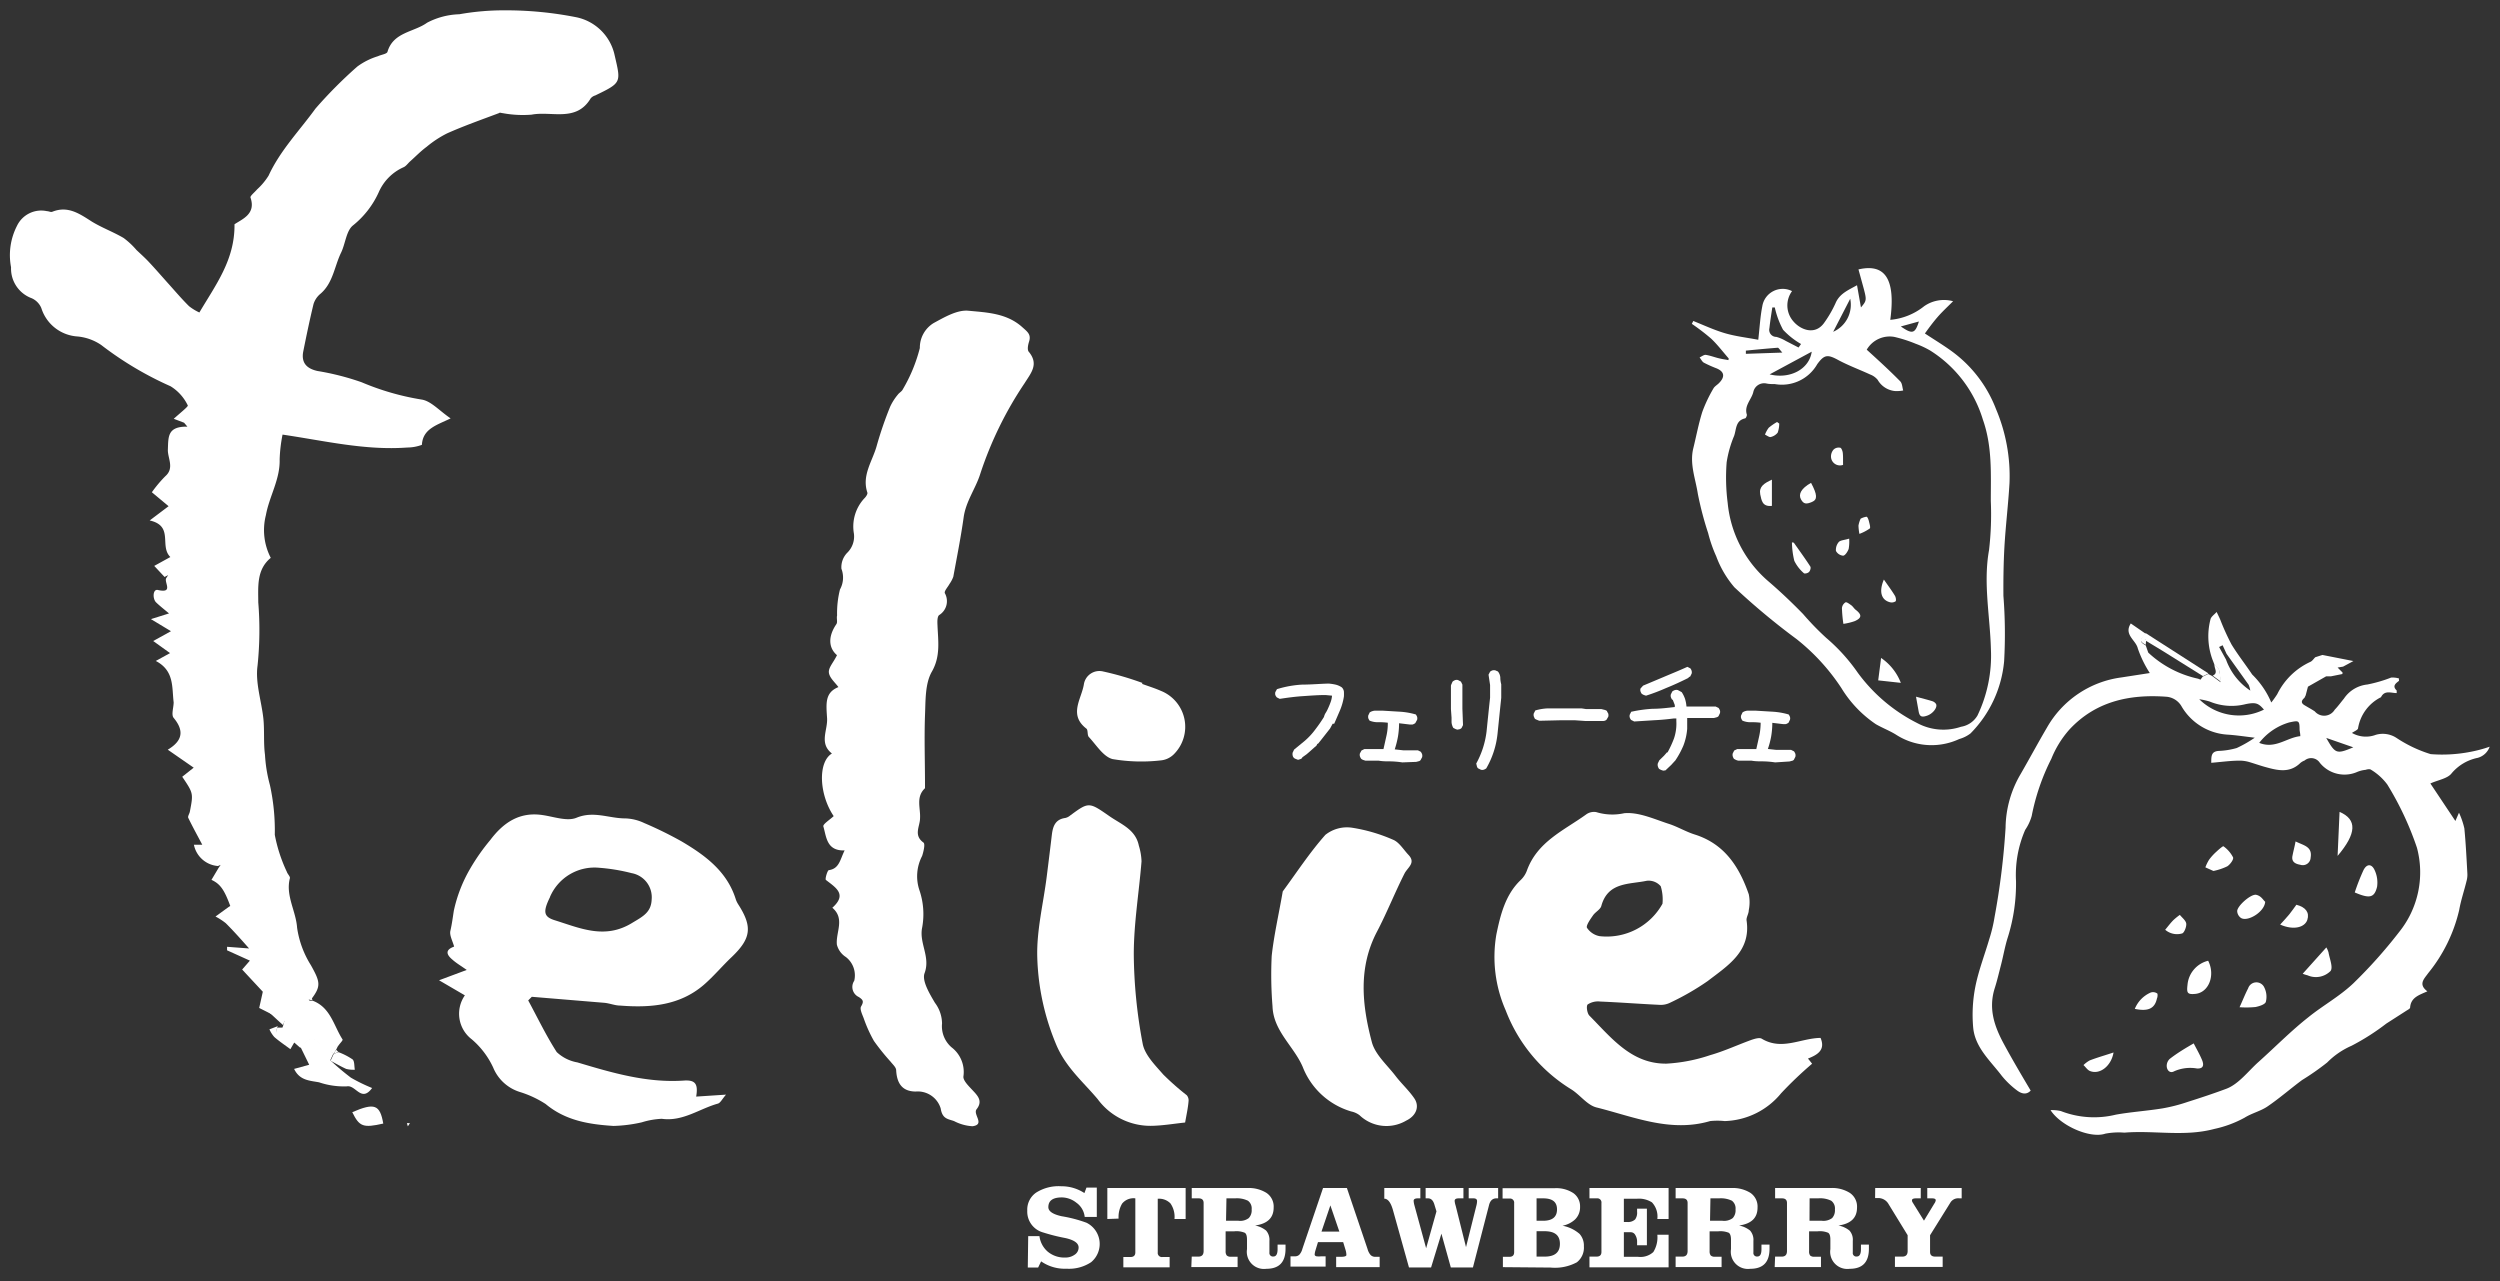 <svg id="レイヤー_1" data-name="レイヤー 1" xmlns="http://www.w3.org/2000/svg" viewBox="0 0 242 124"><rect x="0" y="0" width="242" height="124" fill="#333333" stroke="none"/><defs><style>.cls-1{fill:#fff;}</style></defs><title>logo-white</title><path class="cls-1" d="M81.76,82.32C80,82.38,80,81,79.7,80c-.06-.22.62-.64,1-1-1.41-2.09-1.55-5.23-.17-6.06-1.27-1-.39-2.26-.47-3.43-.09-1.41-.22-2.47,1.1-3-.32-.44-.85-.88-.92-1.38s.41-.95.78-1.71c-.79-.67-.91-1.76-.06-3,.14-.2,0-.56.07-.84a9.41,9.41,0,0,1,.28-2.52,2.37,2.37,0,0,0,.14-2A2,2,0,0,1,82,53.52a2.2,2.2,0,0,0,.66-1.86,4,4,0,0,1,1-3.41c.15-.14.35-.43.3-.57-.56-1.69.51-3.06.91-4.54a35.86,35.86,0,0,1,1.3-3.78,5.3,5.3,0,0,1,.74-1.16c.14-.19.39-.31.48-.51a15.22,15.22,0,0,0,1.65-4,2.79,2.79,0,0,1,1.34-2.42c1.05-.57,2.29-1.3,3.37-1.19,1.78.17,3.71.23,5.22,1.6.49.44.87.7.64,1.4-.1.32-.2.81,0,1,.95,1.18.21,2-.42,3a35.56,35.56,0,0,0-4.31,8.82c-.44,1.39-1.39,2.64-1.6,4.19-.27,1.92-.65,3.83-1,5.74a3,3,0,0,1-.37.7c-.16.3-.53.69-.45.89a1.58,1.58,0,0,1-.55,2.12c-.19.15-.18.63-.16,1,.06,1.53.31,3-.56,4.5-.65,1.16-.59,2.79-.65,4.21-.08,2.23,0,4.47,0,6.71,0,.12,0,.29,0,.34-.91.85-.42,1.92-.48,2.9,0,.79-.66,1.64.33,2.36.19.13,0,.91-.13,1.3a4.24,4.24,0,0,0-.25,3.34,7.18,7.18,0,0,1,.26,3.56c-.33,1.53.82,2.84.23,4.44-.28.74.49,2,1,2.87a3.39,3.39,0,0,1,.69,2,2.7,2.7,0,0,0,.92,2.31,3,3,0,0,1,1.15,2.81c-.05.36.42.85.74,1.19.56.61,1.21,1.14.53,2-.37.5.86,1.47-.39,1.64a4.4,4.4,0,0,1-1.79-.5c-.59-.21-1.13-.2-1.29-1.22a2.32,2.32,0,0,0-2.41-1.64c-1.27,0-1.83-.74-1.9-2.05,0-.29-.33-.57-.54-.84a21.8,21.8,0,0,1-1.61-2,13.24,13.24,0,0,1-1-2.22c-.14-.36-.39-.88-.25-1.12.28-.48.22-.63-.22-.92a1.07,1.07,0,0,1-.44-1.57,2.24,2.24,0,0,0-.81-2.3,2,2,0,0,1-.87-1.2c-.12-1.2.81-2.51-.44-3.57,1.46-1.3.34-1.94-.62-2.69-.11-.08.15-.94.28-.95C81.24,84.09,81.31,83.23,81.76,82.32Z"/><path class="cls-1" d="M176.23,100.47c.5,1.18-.31,1.64-1.22,2,.25.3.42.52.4.5a37.24,37.24,0,0,0-3,2.86,7.32,7.32,0,0,1-5.46,2.69,6.59,6.59,0,0,0-1.41,0c-3.85,1.13-7.4-.42-11-1.32-.92-.23-1.61-1.25-2.49-1.78a15.41,15.41,0,0,1-6.3-7.62,12.84,12.84,0,0,1-.9-7.35c.38-1.83.85-3.84,2.36-5.27a2.42,2.42,0,0,0,.58-.87c1-2.82,3.56-3.9,5.72-5.45a1.3,1.3,0,0,1,1-.25,5.3,5.3,0,0,0,2.71.11c1.37-.13,2.84.54,4.23,1,.89.27,1.71.78,2.6,1.06,2.89.91,4.31,3.13,5.23,5.78a3.85,3.85,0,0,1,0,1.55c0,.35-.26.7-.21,1,.44,3-1.85,4.38-3.77,5.86a25,25,0,0,1-3.63,2.09,2,2,0,0,1-1,.21c-1.92-.09-3.84-.24-5.76-.32a1.83,1.83,0,0,0-1.22.28c-.16.14-.06.87.17,1.09,2.12,2.14,4.07,4.68,7.46,4.64a15.93,15.93,0,0,0,4.22-.82c1.37-.39,2.67-1,4-1.48.32-.11.79-.25,1-.11C172.49,101.72,174.32,100.49,176.23,100.47Zm-15.3-13a4.38,4.38,0,0,0-.17-1.68,1.54,1.54,0,0,0-1.36-.53c-1.68.36-3.75.1-4.39,2.43-.09.35-.57.58-.8.91s-.71,1-.59,1.21a1.88,1.88,0,0,0,1.22.81A6.17,6.17,0,0,0,160.93,87.48Z"/><path class="cls-1" d="M51.13,96.84c.9,1.66,1.72,3.38,2.76,5a3.88,3.88,0,0,0,2,1c3.34,1,6.71,2,10.29,1.76,1.12-.08,1.42.31,1.21,1.55l2.89-.19c-.37.42-.54.8-.79.87-1.8.5-3.38,1.75-5.42,1.47a7.54,7.54,0,0,0-1.94.34,13.81,13.81,0,0,1-2.75.35c-2.35-.15-4.63-.51-6.56-2.12a10,10,0,0,0-2.51-1.17,4.11,4.11,0,0,1-2.57-2.36,8,8,0,0,0-2.08-2.74A3.11,3.11,0,0,1,45,96.35l-2.5-1.46,2.68-1c-.52-.37-1-.65-1.39-1-.89-.74-.32-1.08.17-1.26-.15-.55-.47-1.1-.36-1.54.15-.65.23-1.29.33-1.93a13.86,13.86,0,0,1,1.54-4,19.93,19.93,0,0,1,2-2.86c1.26-1.67,2.82-2.74,5.06-2.4,1.1.16,2.37.63,3.27.26,1.67-.69,3.15.06,4.71.06a4.62,4.62,0,0,1,1.85.45A36.86,36.86,0,0,1,66,81.46c2.28,1.35,4.39,2.9,5.23,5.61a2.27,2.27,0,0,0,.23.47c1.4,2.18,1.25,3.3-.63,5.1-.93.88-1.75,1.87-2.71,2.7-2.33,2-5.17,2.23-8.08,2-.52,0-1-.22-1.56-.27l-7-.58Zm2.11-10c-.69,1.41-.63,1.9.46,2.24,2.47.77,4.87,1.89,7.52.24,1-.6,1.81-1,1.86-2.24a2.37,2.37,0,0,0-1.94-2.56A18.06,18.06,0,0,0,58,84,4.69,4.69,0,0,0,53.24,86.82Z"/><path class="cls-1" d="M124.17,86.29c1.34-1.82,2.61-3.77,4.13-5.48a3.37,3.37,0,0,1,2.56-.69,16,16,0,0,1,4,1.17c.58.24,1,.95,1.46,1.44.75.77,0,1.19-.34,1.78-.95,1.87-1.72,3.83-2.69,5.68-1.83,3.49-1.44,7.11-.5,10.67.32,1.23,1.5,2.24,2.32,3.32.57.74,1.28,1.38,1.8,2.15s.19,1.67-.78,2.14a3.77,3.77,0,0,1-4.53-.52,2,2,0,0,0-.8-.36,7.23,7.23,0,0,1-4.7-4.32c-.86-2-2.84-3.47-2.92-5.85a37.91,37.91,0,0,1-.08-4.88C123.32,90.5,123.79,88.5,124.17,86.29Z"/><path class="cls-1" d="M114.72,108.66c-1.06.11-2.15.3-3.24.32a6.34,6.34,0,0,1-5.23-2.59c-1.39-1.65-3-3-3.94-5.11a23.47,23.47,0,0,1-1.9-8.54c-.09-2.61.58-5.24.91-7.86.17-1.36.34-2.72.5-4.08.1-.81.33-1.49,1.3-1.62a1.11,1.11,0,0,0,.46-.23c1.82-1.34,1.82-1.33,3.82.06,1.12.78,2.52,1.27,2.84,2.85a5.77,5.77,0,0,1,.26,1.52c-.24,3-.75,6-.75,9a48.2,48.2,0,0,0,.86,8.64c.2,1.1,1.22,2.1,2,3a25.84,25.84,0,0,0,2.27,2,.78.78,0,0,1,.17.6C115,107.23,114.87,107.82,114.72,108.66Z"/><path class="cls-1" d="M110.55,66.2c.6.22,1.22.41,1.81.67A3.75,3.75,0,0,1,113.64,73a2.06,2.06,0,0,1-1.31.61,16.62,16.62,0,0,1-4.63-.13c-.9-.23-1.57-1.36-2.3-2.14-.17-.18-.06-.68-.24-.81-1.74-1.35-.47-2.86-.24-4.29A1.52,1.52,0,0,1,106.79,65a29.32,29.32,0,0,1,3.8,1.11Z"/><path class="cls-1" d="M39.39,108.72l.29,0-.2.31Z"/><path class="cls-1" d="M15.93,55.85l-1-1.07,1.56-.86c-1.09-1.07.37-3-2-3.54L16.32,49,14.7,47.65A12.19,12.19,0,0,1,16,46.1c.91-.79.22-1.76.25-2.57.05-1.24-.06-2.26,1.89-2.23l-.32-.38-1-.38c.53-.49,1.42-1.19,1.36-1.29a4.41,4.41,0,0,0-1.67-1.86,32.78,32.78,0,0,1-6.72-4,4.87,4.87,0,0,0-2.29-.82A3.93,3.93,0,0,1,4,29.82a1.8,1.8,0,0,0-.93-.95,3.06,3.06,0,0,1-2-3,6.21,6.21,0,0,1,.57-4,2.6,2.6,0,0,1,2.9-1.43c.17,0,.38.12.52.06,1.51-.61,2.64.19,3.83.95,1,.61,2.08,1,3.08,1.59a7.52,7.52,0,0,1,1.24,1.16c.41.39.83.76,1.21,1.17.64.68,1.25,1.39,1.88,2.09s1.29,1.48,2,2.18a5,5,0,0,0,1,.61c1.57-2.67,3.44-5.09,3.4-8.54.76-.51,2.11-1,1.54-2.61,0-.16.42-.5.64-.76A6.28,6.28,0,0,0,26,17c1.13-2.45,3-4.36,4.54-6.49a43.24,43.24,0,0,1,4.05-4.07,6.64,6.64,0,0,1,2-1c.31-.15.86-.21.92-.43.56-1.91,2.56-1.89,3.83-2.81a7.14,7.14,0,0,1,3.12-.82A24.55,24.55,0,0,1,48.87,1a34.94,34.94,0,0,1,6.87.66A4.78,4.78,0,0,1,59.5,5.36C60.11,8,60.19,8,57.62,9.24a.91.91,0,0,0-.44.28c-1.4,2.34-3.79,1.2-5.73,1.58a10.63,10.63,0,0,1-2.8-.15c-.12,0-.25-.09-.35,0-1.68.63-3.38,1.23-5,1.95a10.17,10.17,0,0,0-2,1.31c-.57.42-1.07.94-1.61,1.42-.21.19-.39.46-.63.56a4.7,4.7,0,0,0-2.39,2.4,8.71,8.71,0,0,1-2.5,3.23c-.65.52-.73,1.74-1.14,2.61-.66,1.34-.78,2.95-2,4a2.1,2.1,0,0,0-.68,1c-.37,1.53-.69,3.07-1,4.62-.19,1.05.31,1.62,1.37,1.86A25.2,25.2,0,0,1,35,37a25.11,25.11,0,0,0,5.83,1.68c.91.15,1.71,1.09,2.79,1.82-1.35.66-2.69,1-2.78,2.56a4.12,4.12,0,0,1-1.41.26c-4.07.3-8-.65-12.08-1.25a14.62,14.62,0,0,0-.28,2.41c.05,1.93-1,3.56-1.33,5.38A5.85,5.85,0,0,0,26.21,54C24.82,55.14,25,56.79,25,58.3a33.19,33.19,0,0,1-.07,6.14c-.23,1.66.39,3.44.57,5.17.11,1.15,0,2.31.15,3.45A14.14,14.14,0,0,0,26.13,76a20.55,20.55,0,0,1,.47,4.81,14.77,14.77,0,0,0,1.17,3.59c.07.22.34.45.29.62-.43,1.68.59,3.16.7,4.79a9.32,9.32,0,0,0,1.34,3.63c.88,1.58,1,2,.08,3.22l-.29.07s.05.13.07.13a2.7,2.7,0,0,0,.28,0c1.76.64,2.06,2.43,2.92,3.76.05.08-.24.36-.37.55l-.82.68a2.55,2.55,0,0,1-.74-.42c-1-1.11-1-1.12-2.16,0l-.56-.49a4.26,4.26,0,0,0-1-.47c-.64-.12-.95-.35-.66-1v0l.49,0h0a3.11,3.11,0,0,0,.18-.64c-.8-.45-1.62-.85-2.43-1.26L25.44,96l-2-2.15.75-.86-2.21-1,0-.34,2.13.16c-.88-1-1.54-1.73-2.25-2.44a5.9,5.9,0,0,0-1-.65l1.28-.93.15-.09c-.59-1.62-1-2.15-1.82-2.53l.69-1.16.2-.29-.26.11a2.57,2.57,0,0,1-2.33-2.06l.81,0c-.47-.89-.94-1.74-1.36-2.61-.06-.14.12-.39.16-.6.34-1.77.34-1.77-.74-3.37l1.11-.88-2.51-1.74c1.47-.88,1.58-1.86.57-3.08-.25-.3,0-1,0-1.51-.18-1.44.08-3.06-1.73-4l1.38-.76-1.63-1.17,1.72-.95-1.94-1.17,1.75-.55c-.51-.43-.9-.73-1.25-1.07s-.33-1.31.17-1.2c1.53.35.61-.72.8-1.13l.2-.31Z"/><path class="cls-1" d="M29.07,101.31c1.16-1.07,1.15-1.06,2.16,0a2.55,2.55,0,0,0,.74.42l.31.23-.31.67a24.09,24.09,0,0,0,2,1.69,16.31,16.31,0,0,0,2.05,1c-1.05,1.44-1.58-.33-2.45-.16a7.48,7.48,0,0,1-2.68-.39c-.88-.17-1.88-.16-2.42-1.3l1.46-.4Z"/><path class="cls-1" d="M37.1,108.76c-1.94.44-2.31.31-3-1.1C36.25,106.73,36.78,106.92,37.1,108.76Z"/><path class="cls-1" d="M32,102.68l.31-.67h0l.46-.16a6.45,6.45,0,0,1,1.36.7c.2.18.15.66.22,1a2.82,2.82,0,0,1-.84-.08C33,103.24,32.48,102.94,32,102.68Z"/><path class="cls-1" d="M26.89,99.33c-.29.67,0,.9.66,1a4.26,4.26,0,0,1,1,.47l-.44.76c-.54-.4-1.08-.76-1.56-1.18a2.92,2.92,0,0,1-.47-.74Z"/><path class="cls-1" d="M25.15,97.33c.81.41,1.63.81,2.43,1.26a3.11,3.11,0,0,1-.18.64c-.37-.33-.72-.66-1.09-1S25.53,97.64,25.15,97.33Z"/><path class="cls-1" d="M32.28,102l-.31-.23.82-.68-.25.52-.24.38Z"/><path class="cls-1" d="M27.38,99.24l-.49,0Z"/><path class="cls-1" d="M32.3,102l.24-.38c.08.07.15.15.22.22Z"/><path class="cls-1" d="M30.24,96.79a2.7,2.7,0,0,1-.28,0s-.05-.09-.07-.13l.29-.07Z"/><path class="cls-1" d="M230.48,67.49a4.1,4.1,0,0,0-2.22,3c0,.16-.36.29-.59.46a2.72,2.72,0,0,0,2.31.18,2.42,2.42,0,0,1,2,.3A12.77,12.77,0,0,0,235.29,73a14.29,14.29,0,0,0,3.84-.22,12.9,12.9,0,0,0,1.87-.5,1.7,1.7,0,0,1-1.16,1.08,4.46,4.46,0,0,0-2.51,1.48c-.39.53-1.33.66-2.07,1l2.42,3.63.35-.8a7.6,7.6,0,0,1,.52,1.52c.14,1.44.21,2.89.29,4.34a2.24,2.24,0,0,1-.06.68c-.24,1-.56,1.91-.73,2.88a15.07,15.07,0,0,1-3,6.11c-.38.54-1,1.07-.08,1.76-.79.36-1.6.58-1.67,1.57,0,.12-.27.24-.43.35L231,99.08a22.31,22.31,0,0,1-3.37,2.15,7.58,7.58,0,0,0-2.36,1.62,25,25,0,0,1-2.43,1.7c-1.12.83-2.18,1.76-3.34,2.55-.67.46-1.52.65-2.22,1.09a10.76,10.76,0,0,1-2.93,1.09c-2.91.78-5.82.12-8.71.36a6.88,6.88,0,0,0-1.85.1c-1.45.49-4.3-.74-5.3-2.28a3.77,3.77,0,0,1,1,.09,8.87,8.87,0,0,0,5.32.35c1.5-.27,3-.36,4.53-.61a16.3,16.3,0,0,0,2.47-.64c1.24-.39,2.47-.8,3.68-1.25s2.12-1.7,3.14-2.61c1.61-1.44,3.14-3,4.83-4.33,1.41-1.14,3-2,4.35-3.28a46.75,46.75,0,0,0,4.41-4.94,9.21,9.21,0,0,0,1.74-8.18,29.87,29.87,0,0,0-2.87-6.12,5.49,5.49,0,0,0-1.56-1.42c-.12-.1-.36-.06-.54,0a2.87,2.87,0,0,0-.78.19,3.07,3.07,0,0,1-3.65-.87,1,1,0,0,0-1.48-.22,1.44,1.44,0,0,0-.4.23c-1.08,1.06-2.31.7-3.53.36-.48-.14-1-.32-1.44-.45a3.42,3.42,0,0,0-.89-.13c-.9,0-1.8.13-2.77.21,0-.66,0-1.09.7-1.15a7.35,7.35,0,0,0,1.76-.28,11.75,11.75,0,0,0,1.75-1c-1-.12-1.85-.25-2.67-.3a5.53,5.53,0,0,1-4.43-2.76,1.87,1.87,0,0,0-1.51-.91c-3.57-.25-6.83.47-9.35,3.2a9.77,9.77,0,0,0-1.73,2.81,21.18,21.18,0,0,0-1.9,5.53,4.58,4.58,0,0,1-.63,1.35,10.92,10.92,0,0,0-.89,4.95,17.31,17.31,0,0,1-.79,5.44c-.28.87-.43,1.78-.66,2.67s-.38,1.55-.62,2.3c-.62,2,0,3.72.92,5.41.81,1.5,1.7,3,2.57,4.47-.43.46-.94.29-1.38-.06a8.27,8.27,0,0,1-1.41-1.36c-1.11-1.47-2.62-2.76-2.78-4.73a14.08,14.08,0,0,1,.21-3.89c.31-1.57.9-3.08,1.35-4.62a14.52,14.52,0,0,0,.51-2.12,72,72,0,0,0,1.07-8.67,10.44,10.44,0,0,1,1.45-5.18c.86-1.49,1.67-3,2.55-4.5a9.75,9.75,0,0,1,7.18-4.86l2.78-.43a10.92,10.92,0,0,1-1.16-2.38c-.18-.81-1.38-1.32-.68-2.42l1.45,1c-.61.66-.61.77,0,1.13h0l.24.69a10.21,10.21,0,0,0,4.83,2.53l.23.09.21-.29.53-.26.39.2.81.6a9,9,0,0,0-.15-1.18c-.07-.19-.28-.33-.43-.49h0l-.19-.49a6.53,6.53,0,0,1-.21-3.91c.05-.27.39-.49.6-.73.12.25.24.49.35.74a22.59,22.59,0,0,0,1.09,2.4c.61,1,1.35,1.94,2,2.91A8.34,8.34,0,0,1,219.86,68a8.71,8.71,0,0,0,.58-.81,6.69,6.69,0,0,1,3.2-3.12c.19-.08.32-.3.48-.45l.69-.22,3,.59-1,.54-.53.09.49.49a.09.09,0,0,0,0,.13l-1.14.23-.46,0-1.76,1-.22.84-.12.24c-.28.25-.38.48,0,.71s.67.38,1,.6A1.19,1.19,0,0,0,226,68.7c.32-.33.59-.71.89-1.07a3.11,3.11,0,0,1,2.27-1.37,13.57,13.57,0,0,0,2.3-.67,2.1,2.1,0,0,1,.77.09.41.41,0,0,0,0,.22c-.32.25-.69.5-.23.94v.25C231.45,67.09,230.83,66.78,230.48,67.49Zm-15-3.64a6.07,6.07,0,0,0,2.35,3,2.74,2.74,0,0,0-.16-.56c-.71-1-1.43-2-2.14-3l-.38-.83-.34.17Zm3.19,8.05c1.56.65,2.67-.5,4-.64,0-.27-.06-.45-.07-.63,0-.92-.09-.89-1-.7A5.68,5.68,0,0,0,218.7,71.9Zm-5.78-4.21a5.47,5.47,0,0,0,6.26,1c-.53-.62-.78-.73-1.77-.53a5.53,5.53,0,0,1-3.48-.25A6.77,6.77,0,0,0,212.92,67.69Zm12.29,3.74c.88,1.55,1,1.59,2.62.91Z"/><path class="cls-1" d="M212.35,101c.27.53.55,1,.8,1.59s.07.87-.48.84a3.82,3.82,0,0,0-2.21.27c-.39.22-.69-.07-.72-.47a.93.93,0,0,1,.28-.72C210.76,101.93,211.54,101.47,212.35,101Z"/><path class="cls-1" d="M213.75,93c.72,1.42.05,3.1-1.26,3.21-.76.07-.83-.1-.74-.87A2.63,2.63,0,0,1,213.75,93Z"/><path class="cls-1" d="M216.79,97.5c.33-.73.55-1.29.83-1.83a.84.84,0,0,1,1.57-.07,2,2,0,0,1,.14,1.39c-.09.25-.65.42-1,.49A9.15,9.15,0,0,1,216.79,97.5Z"/><path class="cls-1" d="M227.94,86.39a20.42,20.42,0,0,1,.85-2.17c.32-.62.79-.61,1.07,0a2.84,2.84,0,0,1,.24,1.63C229.83,86.92,229.37,87,227.94,86.39Z"/><path class="cls-1" d="M222.9,94.26l2.29-2.55a2.06,2.06,0,0,1,.21.48c.1.61.46,1.44.2,1.8a2,2,0,0,1-2.23.42C223.2,94.37,223,94.3,222.9,94.26Z"/><path class="cls-1" d="M219.27,87.29c-.06,1-1.75,2-2.37,1.55a.86.86,0,0,1-.34-.64c0-.51,1.35-1.7,1.85-1.58S219.07,87.13,219.27,87.29Z"/><path class="cls-1" d="M207.71,62.42c-.64-.36-.64-.47,0-1.13l6.07,3.9-.53.26L209.33,63,207.68,62l0-.08h-.06l.12.08Z"/><path class="cls-1" d="M214.26,84.31l-.78-.35a3.9,3.9,0,0,1,.36-.74,5,5,0,0,1,.69-.76c.22-.21.65-.58.7-.54a3,3,0,0,1,.93,1.07c.08.2-.28.69-.56.87A5.69,5.69,0,0,1,214.26,84.31Z"/><path class="cls-1" d="M220.72,89.5c.36-.4.64-.69.89-1s.45-.61.68-.92c.9.23,1.29.75,1.06,1.46S222.06,90.09,220.72,89.5Z"/><path class="cls-1" d="M226.28,82.85l.19-4.26C228.19,79.33,228.12,80.68,226.28,82.85Z"/><path class="cls-1" d="M204.59,101.88c-.21,1.29-1.32,2.19-2.29,1.79-.24-.1-.41-.38-.62-.57a2.85,2.85,0,0,1,.6-.45C203,102.37,203.82,102.14,204.59,101.88Z"/><path class="cls-1" d="M222.21,81.45c.78.39,1.64.49,1.46,1.56a.76.76,0,0,1-1,.7c-.46-.08-.9-.27-.75-.91C222,82.38,222.11,82,222.21,81.45Z"/><path class="cls-1" d="M206.65,97.66a2.92,2.92,0,0,1,1.53-1.58.7.7,0,0,1,.61.07c.09,0,.08.34,0,.51C208.58,97.63,207.94,97.93,206.65,97.66Z"/><path class="cls-1" d="M209.59,90c.3-.36.53-.67.79-.93a6.11,6.11,0,0,1,.63-.51c.22.28.59.55.62.86s-.21.9-.41.94A1.76,1.76,0,0,1,209.59,90Z"/><path class="cls-1" d="M214.37,64.32c.15.16.36.3.43.49A9,9,0,0,1,215,66l-.81-.6C214.77,65.15,214.3,64.67,214.37,64.32Z"/><path class="cls-1" d="M214.18,63.83l.19.49Z"/><path class="cls-1" d="M207.71,62.43l.24.69Z"/><path class="cls-1" d="M212.78,65.65l.23.09Z"/><path class="cls-1" d="M223.3,67.29l-.12.24Z"/><path class="cls-1" d="M167.34,34.7c-.56-.64-1.07-1.32-1.69-1.91a20.74,20.74,0,0,0-1.88-1.44l.14-.28c1,.4,2,.87,3.05,1.18s2.14.43,3.24.64c.14-1.21.19-2.24.39-3.24a2,2,0,0,1,2.88-1.47,2.34,2.34,0,0,0,.13,2.93c.71.84,2.13,1.38,3,.11a11.09,11.09,0,0,0,1.07-1.85c.39-.94,1.21-1.27,2.09-1.76l.38,2.15c.55-.65.56-.71.27-1.82l-.51-1.86c2.63-.61,3.6,1,3.08,4.88a6.11,6.11,0,0,0,3.28-1.32,3.34,3.34,0,0,1,2.8-.48c-.6.6-1.09,1.05-1.52,1.55s-.8,1-1.21,1.57c.95.63,1.89,1.19,2.76,1.84a12.41,12.41,0,0,1,4.12,5.47,16.63,16.63,0,0,1,1.31,7.17c-.12,2.06-.37,4.1-.49,6.15-.09,1.59-.11,3.17-.1,4.76A47.41,47.41,0,0,1,194,64a11.38,11.38,0,0,1-3.26,7,3.27,3.27,0,0,1-1.09.54,6.34,6.34,0,0,1-6.14-.44c-.62-.38-1.31-.64-1.93-1a11.32,11.32,0,0,1-3.33-3.49,20.14,20.14,0,0,0-4.36-4.76,66.91,66.91,0,0,1-6-5,9.81,9.81,0,0,1-1.76-3,13.19,13.19,0,0,1-.78-2.24,31.79,31.79,0,0,1-1-3.81c-.22-1.45-.81-2.88-.44-4.4.29-1.18.51-2.37.87-3.52a13.72,13.72,0,0,1,1.07-2.26c.12-.23.4-.37.58-.57.57-.59.48-1.08-.26-1.39a11.46,11.46,0,0,1-1.23-.55c-.18-.1-.28-.34-.42-.51.2-.09.42-.27.6-.25.44.07.87.24,1.3.34s.6.11.89.17Zm13.36-.85c1.1,1,2.2,2,3.24,3.06.2.2.2.59.29.89a3.34,3.34,0,0,1-.83.05,2.17,2.17,0,0,1-1.64-1.08,1.73,1.73,0,0,0-.73-.52c-1-.46-2-.83-3-1.35-1.1-.61-1.42-.61-2.12.35a3.94,3.94,0,0,1-4.1,1.93c-.28,0-.56,0-.83-.06a1.07,1.07,0,0,0-1.26.83c-.18.74-.91,1.32-.62,2.2,0,.1-.09.34-.18.35-.94.21-.83,1.07-1.06,1.7a10.82,10.82,0,0,0-.72,2.55,19.22,19.22,0,0,0,.1,3.94,11.42,11.42,0,0,0,3.88,7.53c1.17,1,2.33,2.1,3.42,3.22a27,27,0,0,0,2.23,2.3,17.61,17.61,0,0,1,3.07,3.39A16.12,16.12,0,0,0,185.6,70a5.34,5.34,0,0,0,4.23.35,2.26,2.26,0,0,0,1.59-1.09,13.39,13.39,0,0,0,1.3-6.42c-.08-3.2-.76-6.37-.18-9.6a30,30,0,0,0,.17-4.75c0-2.65.15-5.28-.77-7.88a12,12,0,0,0-5.1-6.68,8.79,8.79,0,0,0-1.39-.65,13.36,13.36,0,0,0-2.09-.67A2.57,2.57,0,0,0,180.7,33.85Zm-5.32.19-4.08,2.2C173.27,36.73,175.17,35.73,175.38,34Zm-1.28-.4.24-.34a7.51,7.51,0,0,1-1.74-1.38,8.3,8.3,0,0,1-.8-2.16l-.24,0c-.1.67-.21,1.35-.28,2a.68.68,0,0,0,.67.85,3.78,3.78,0,0,1,.91.39Zm3.35-1.52a2.86,2.86,0,0,0,1.65-3.2ZM169,33.94v.31l3.53-.12c-.26-.29-.36-.47-.44-.47C171.06,33.74,170,33.84,169,33.94Zm15-2.34c1.12.78,1.38.7,1.75-.48Zm-15.68,2.17,0,0,.27.2,0,0Z"/><path class="cls-1" d="M184,66.1l-2.19-.24.28-2.17A5.15,5.15,0,0,1,184,66.1Z"/><path class="cls-1" d="M178.44,60.39a13,13,0,0,1-.14-1.52.73.73,0,0,1,.34-.56c.11-.06.38.15.55.27s.27.31.43.44c.62.48.62.79-.07,1.1A5.64,5.64,0,0,1,178.44,60.39Z"/><path class="cls-1" d="M185.47,67.44c.66.18,1.11.29,1.56.43a.67.67,0,0,1,.38.28c.16.32-.29.92-.85,1.12s-.75.09-.84-.43Z"/><path class="cls-1" d="M173.64,52.53c.54.77,1.09,1.52,1.6,2.31.07.11,0,.4-.13.53s-.43.18-.49.12a3.78,3.78,0,0,1-.93-1.2,8,8,0,0,1-.23-1.79Z"/><path class="cls-1" d="M171.52,46.43l0,2.54c-.95.1-1-.55-1.13-1.11C170.25,47.09,170.78,46.78,171.52,46.43Z"/><path class="cls-1" d="M175.31,46.74c.61,1.15.64,1.62.09,1.85s-.81.22-1.07-.26S174.34,47.28,175.31,46.74Z"/><path class="cls-1" d="M182.36,56.1c.4.58.76,1.06,1.07,1.57.09.15.14.46.06.54a.69.69,0,0,1-.57.08C182.09,58.06,181.87,57.24,182.36,56.1Z"/><path class="cls-1" d="M179,52.14a4.07,4.07,0,0,1-.05,1c-.1.26-.33.63-.53.65a.87.87,0,0,1-.7-.46,1.15,1.15,0,0,1,.29-.88C178.18,52.29,178.54,52.28,179,52.14Z"/><path class="cls-1" d="M178.41,45a.87.87,0,0,1-1.16-.68,1,1,0,0,1,.25-.81.72.72,0,0,1,.63-.17c.11,0,.23.31.25.49C178.42,44.15,178.4,44.53,178.41,45Z"/><path class="cls-1" d="M180.11,50.21a1.67,1.67,0,0,1,.57-.19c.09,0,.2.29.24.47s.17.59.07.67a4.38,4.38,0,0,1-1,.52,5.29,5.29,0,0,1-.09-.8A2.56,2.56,0,0,1,180.11,50.21Z"/><path class="cls-1" d="M172.23,41a2.66,2.66,0,0,1-.15.88,1.21,1.21,0,0,1-.71.43c-.14,0-.34-.15-.52-.24a2.79,2.79,0,0,1,.36-.66,5.07,5.07,0,0,1,.81-.56Z"/><path class="cls-1" d="M99.53,119.66h1.09a2.37,2.37,0,0,0,.8,1.5,2.51,2.51,0,0,0,1.69.57,1.53,1.53,0,0,0,.91-.27.83.83,0,0,0,.39-.7c0-.42-.43-.73-1.3-.92a18.11,18.11,0,0,1-2.14-.54,2.09,2.09,0,0,1-1.53-2.11,2,2,0,0,1,.85-1.74,4.06,4.06,0,0,1,2.44-.62,4,4,0,0,1,2.24.66l.2-.53h1v2.84H105a1.94,1.94,0,0,0-.81-1.38,2.3,2.3,0,0,0-1.4-.51c-.87,0-1.31.31-1.31.94,0,.4.43.69,1.28.88a13.13,13.13,0,0,1,2.41.63,2.29,2.29,0,0,1,.45,3.82,3.86,3.86,0,0,1-2.38.63,4,4,0,0,1-2.46-.71l-.29.6h-1Z"/><path class="cls-1" d="M107.19,118v-3h7.58v3h-1.08a2.28,2.28,0,0,0-.39-1.51,1.54,1.54,0,0,0-1.23-.45v5.19a.4.4,0,0,0,.45.45h.7v1h-4.48v-1h.68q.48,0,.48-.45V116a1.42,1.42,0,0,0-1.28.51,2.55,2.55,0,0,0-.34,1.45Z"/><path class="cls-1" d="M115.36,121.64H116q.51,0,.51-.54v-4.65c0-.3-.16-.45-.49-.45h-.66v-1h5.39a3.24,3.24,0,0,1,1.84.47,1.59,1.59,0,0,1,.7,1.42c0,1-.6,1.57-1.8,1.74a2.37,2.37,0,0,1,1.07.49,1.37,1.37,0,0,1,.32,1v1.12a.34.34,0,0,0,.38.39c.27,0,.41-.23.41-.71v-.44h.77v.4c0,1.3-.62,1.94-1.86,1.94a1.66,1.66,0,0,1-1.87-1.9V120c0-.36-.07-.58-.22-.67a2.1,2.1,0,0,0-1-.14h-.85v1.92a.64.64,0,0,0,.11.42.55.55,0,0,0,.42.12h.63v1h-4.48Zm3.32-3.47h1.2a1.36,1.36,0,0,0,1-.26,1.08,1.08,0,0,0,.28-.84.92.92,0,0,0-.36-.84,2.44,2.44,0,0,0-1.24-.23h-.84Z"/><path class="cls-1" d="M128.07,115h2.31l2,5.91a1.46,1.46,0,0,0,.3.58.63.63,0,0,0,.47.17h.4v1h-4.21v-1h.44c.37,0,.55-.06.55-.18a1.76,1.76,0,0,0-.07-.45l-.24-.79h-2.44l-.25.82a1.63,1.63,0,0,0-.07.38c0,.08.06.14.17.17a2,2,0,0,0,.48,0h.41v1h-3.4v-1h.4a.59.59,0,0,0,.46-.16,1.36,1.36,0,0,0,.29-.56Zm-.15,4.22h1.73l-.87-2.54Z"/><path class="cls-1" d="M134,116v-1h3.49v1h-.25c-.26,0-.4.08-.4.24a2.13,2.13,0,0,0,.08.45l1.13,4.14,1-3.57-.21-.69c-.12-.38-.32-.57-.61-.57H138v-1h3.66v1h-.45c-.27,0-.4.08-.4.25a2.15,2.15,0,0,0,.1.47l1,4,1-4a1.83,1.83,0,0,0,.07-.46c0-.17-.12-.26-.35-.26h-.46v-1h2.85v1h-.17q-.56,0-.72.69l-1.55,6h-2.14l-.91-3.27-1,3.27h-2.14l-1.55-5.55c-.21-.74-.49-1.11-.86-1.11Z"/><path class="cls-1" d="M145.48,122.66v-1h.62c.32,0,.47-.15.47-.45v-4.74a.4.4,0,0,0-.45-.45h-.67v-1h5a3,3,0,0,1,1.86.48,1.56,1.56,0,0,1,.64,1.33,1.64,1.64,0,0,1-.48,1.21,2.48,2.48,0,0,1-1.22.61,3.5,3.5,0,0,1,1.65.79,1.69,1.69,0,0,1,.42,1.2,1.8,1.8,0,0,1-.68,1.55,4.46,4.46,0,0,1-2.54.51Zm3.26-6.66v2.17h.63c.9,0,1.35-.37,1.35-1.1s-.45-1.07-1.35-1.07Zm0,5.64h.77c1,0,1.49-.41,1.49-1.24s-.5-1.22-1.5-1.22h-.76Z"/><path class="cls-1" d="M153.86,121.64h.68q.48,0,.48-.45v-4.74a.4.4,0,0,0-.45-.45h-.71v-1h7.66v3h-1.09a2,2,0,0,0-.52-1.61,2.34,2.34,0,0,0-1.48-.35h-1.24v2.25h.33a1,1,0,0,0,.76-.25,1.1,1.1,0,0,0,.19-.74V117h.95v3.54h-.95v-.29a1.22,1.22,0,0,0-.18-.71.49.49,0,0,0-.42-.26h-.68v2.38h1.37a1.86,1.86,0,0,0,1.48-.46,2.69,2.69,0,0,0,.39-1.68h1.09v3.16h-7.66Z"/><path class="cls-1" d="M162.2,121.64h.65q.51,0,.51-.54v-4.65c0-.3-.16-.45-.5-.45h-.66v-1h5.4a3.24,3.24,0,0,1,1.84.47,1.6,1.6,0,0,1,.69,1.42c0,1-.59,1.57-1.79,1.74a2.43,2.43,0,0,1,1.07.49,1.37,1.37,0,0,1,.32,1v1.12a.34.34,0,0,0,.38.39c.27,0,.4-.23.4-.71v-.44h.78v.4c0,1.3-.62,1.94-1.87,1.94a1.66,1.66,0,0,1-1.86-1.9V120c0-.36-.08-.58-.22-.67a2.16,2.16,0,0,0-1-.14h-.85v1.92a.64.64,0,0,0,.11.42.55.55,0,0,0,.42.12h.63v1H162.2Zm3.33-3.47h1.2a1.38,1.38,0,0,0,1-.26,1.11,1.11,0,0,0,.27-.84.94.94,0,0,0-.35-.84,2.46,2.46,0,0,0-1.24-.23h-.84Z"/><path class="cls-1" d="M171.83,121.64h.64q.51,0,.51-.54v-4.65c0-.3-.16-.45-.49-.45h-.66v-1h5.39a3.21,3.21,0,0,1,1.84.47,1.59,1.59,0,0,1,.7,1.42c0,1-.6,1.57-1.8,1.74a2.37,2.37,0,0,1,1.07.49,1.33,1.33,0,0,1,.32,1v1.12a.34.34,0,0,0,.39.39c.26,0,.4-.23.4-.71v-.44h.77v.4c0,1.3-.62,1.94-1.86,1.94a1.66,1.66,0,0,1-1.87-1.9V120c0-.36-.07-.58-.22-.67a2.1,2.1,0,0,0-1-.14h-.84v1.92a.65.65,0,0,0,.1.42.55.55,0,0,0,.42.12h.63v1h-4.48Zm3.33-3.47h1.19a1.41,1.41,0,0,0,1-.26,1.11,1.11,0,0,0,.27-.84.92.92,0,0,0-.36-.84A2.44,2.44,0,0,0,176,116h-.83Z"/><path class="cls-1" d="M181.52,115h4.41v1h-.45c-.26,0-.4.06-.4.19a.36.36,0,0,0,.06.2l1.1,1.77,1-1.65a.72.72,0,0,0,.14-.32c0-.13-.12-.19-.37-.19h-.45v-1h3.33v1h-.23a.89.89,0,0,0-.83.36l-2,3.21v1.62c0,.3.17.45.5.45h.72v1h-4.62v-1h.71c.35,0,.52-.18.52-.54v-1.53l-1.84-3a1.15,1.15,0,0,0-1-.6h-.31Z"/><path class="cls-1" d="M125.66,73.55a1,1,0,0,1-.21-.08.42.42,0,0,1-.32-.34.66.66,0,0,1,0-.28l.14-.29,1-.82a6.73,6.73,0,0,0,1.06-1.14,14.55,14.55,0,0,0,.83-1.2,1.31,1.31,0,0,1,.15-.37,2.64,2.64,0,0,0,.2-.36c.1-.21.19-.42.27-.64a2.31,2.31,0,0,0,.16-.69l-.63-.06c-.75,0-1.5.06-2.24.11s-1.47.15-2.19.26l-.28-.14a.79.79,0,0,1-.15-.24.62.62,0,0,1,0-.27l.16-.29a10.08,10.08,0,0,1,2.45-.44c.85,0,1.7-.08,2.55-.1a4.92,4.92,0,0,1,.67.1,1.84,1.84,0,0,1,.61.27.7.7,0,0,1,.2.4,3.84,3.84,0,0,1,0,.48,5.72,5.72,0,0,1-.4,1.39l-.54,1.25H129l-.25.46-.91,1.16-.26.32h-.06l-.08.17-.23.2-.28.25-.26.23-.2.17-.42.3v.05a.47.47,0,0,1-.2.12Z"/><path class="cls-1" d="M135.74,73.8a8.63,8.63,0,0,0-1.15-.1c-.39,0-.77,0-1.15-.07h-1.28l-.21-.07a.77.77,0,0,1-.18-.1.85.85,0,0,1-.13-.25.53.53,0,0,1,0-.28l.15-.28.28-.14h1.45l.4,0,.28-1.25a5.51,5.51,0,0,0,.14-1.3,6.37,6.37,0,0,0-.89-.05,2.1,2.1,0,0,1-.87-.15.94.94,0,0,1-.13-.24.62.62,0,0,1,0-.27l.14-.29a1.06,1.06,0,0,1,.58-.17h.64l1.65.1a7,7,0,0,1,1.59.27.94.94,0,0,1,.13.24.62.62,0,0,1,0,.27L137,70a1,1,0,0,1-.25.13,1.55,1.55,0,0,1-.32,0l-1-.12a7.89,7.89,0,0,1-.11,1.31,9.47,9.47,0,0,1-.31,1.22l.82.09h1.42l.28.14a.94.94,0,0,1,.13.24.56.56,0,0,1,0,.29l-.15.28a.31.31,0,0,1-.19.11l-.23.06Z"/><path class="cls-1" d="M141.08,70.63a1,1,0,0,1-.21-.07l-.19-.1a1.13,1.13,0,0,1-.12-.28,1.06,1.06,0,0,1-.05-.31l0-.4-.06-.83V66.37a1,1,0,0,1,.08-.21,1.11,1.11,0,0,1,.09-.19.89.89,0,0,1,.25-.14.49.49,0,0,1,.27,0l.28.15.14.29v2.33l.06,1.59-.14.28a.47.47,0,0,1-.2.12Zm2.27,3.88-.28-.14a.43.43,0,0,1-.11-.21l-.06-.25a8.54,8.54,0,0,0,1-3.11c.11-1.08.22-2.17.34-3.26V66.31l-.15-1,.15-.29a.7.7,0,0,1,.24-.13.6.6,0,0,1,.27,0L145,65a1.05,1.05,0,0,1,.23.58q0,.33.09.66v1.31c-.12,1.15-.24,2.32-.36,3.49a8.43,8.43,0,0,1-1.09,3.34.85.85,0,0,1-.25.13A.49.49,0,0,1,143.35,74.51Z"/><path class="cls-1" d="M149,69.77l-.22-.09a.93.93,0,0,1-.2-.1,1.75,1.75,0,0,1-.11-.24.53.53,0,0,1,0-.28l.15-.29a5.08,5.08,0,0,1,1.24-.2l1.28,0,1.23,0,.71,0,.46.07,1.48,0,.28.07a.62.62,0,0,1,.26.12c0,.07.08.16.12.25a.6.6,0,0,1,0,.3l-.17.29a.48.48,0,0,1-.29.12h-.34l0,0-1.45,0-1-.07h-1.29Z"/><path class="cls-1" d="M161,74.6l-.21-.07-.19-.1a.82.82,0,0,1-.12-.25.55.55,0,0,1,0-.29l.14-.29.46-.45.28-.32h.06a10,10,0,0,0,.63-1.37,4.49,4.49,0,0,0,.22-1.65l0-.26H162c-.63.08-1.26.14-1.91.17l-1.9.12-.3-.15a.7.7,0,0,1-.13-.24.49.49,0,0,1,0-.27l.14-.28a12.83,12.83,0,0,1,2.09-.29c.72,0,1.43-.09,2.13-.17v-.19l-.2-.52-.06,0a1.15,1.15,0,0,1-.12-.25.48.48,0,0,1,0-.27l.14-.28a.85.85,0,0,1,.25-.13.56.56,0,0,1,.29,0l.37.2a2.8,2.8,0,0,1,.32.65,3.35,3.35,0,0,1,.14.74h.28l0,0h2.54l.29.14a.94.94,0,0,1,.13.24.5.5,0,0,1,0,.27l-.14.29a.4.4,0,0,1-.2.11l-.23.06h-2.4l-.2,0v.22l0,.83a5.75,5.75,0,0,1-.37,1.63,8.43,8.43,0,0,1-.79,1.45l-.09.09-.2.22-.08.09-.57.54Zm-1.67-7.26-.22-.07-.18-.1a.85.85,0,0,1-.13-.25.49.49,0,0,1,0-.27l.25-.28,1.95-.82c.78-.33,1.57-.65,2.34-1l.29.15a.68.68,0,0,1,.12.24.48.48,0,0,1,0,.27l-.14.28-.15.06v.06c-.72.36-1.45.7-2.2,1A18.89,18.89,0,0,1,159.34,67.34Z"/><path class="cls-1" d="M171.83,73.8a8.77,8.77,0,0,0-1.15-.1c-.39,0-.77,0-1.15-.07h-1.28a1.29,1.29,0,0,1-.21-.07l-.19-.1a.82.82,0,0,1-.12-.25.53.53,0,0,1,0-.28l.14-.28.29-.14h1.45l.4,0,.28-1.25a6.09,6.09,0,0,0,.14-1.3,6.37,6.37,0,0,0-.89-.05,2,2,0,0,1-.87-.15.94.94,0,0,1-.13-.24.5.5,0,0,1,0-.27l.14-.29a1,1,0,0,1,.58-.17h.64l1.65.1a7,7,0,0,1,1.59.27.94.94,0,0,1,.13.24.5.5,0,0,1,0,.27l-.14.29a1,1,0,0,1-.25.13,1.55,1.55,0,0,1-.32,0l-1-.12a7.89,7.89,0,0,1-.11,1.31,8.09,8.09,0,0,1-.32,1.22l.83.09h1.42l.28.14a.94.94,0,0,1,.13.24.56.56,0,0,1,0,.29l-.14.28a.31.31,0,0,1-.2.11l-.22.06Z"/></svg>
